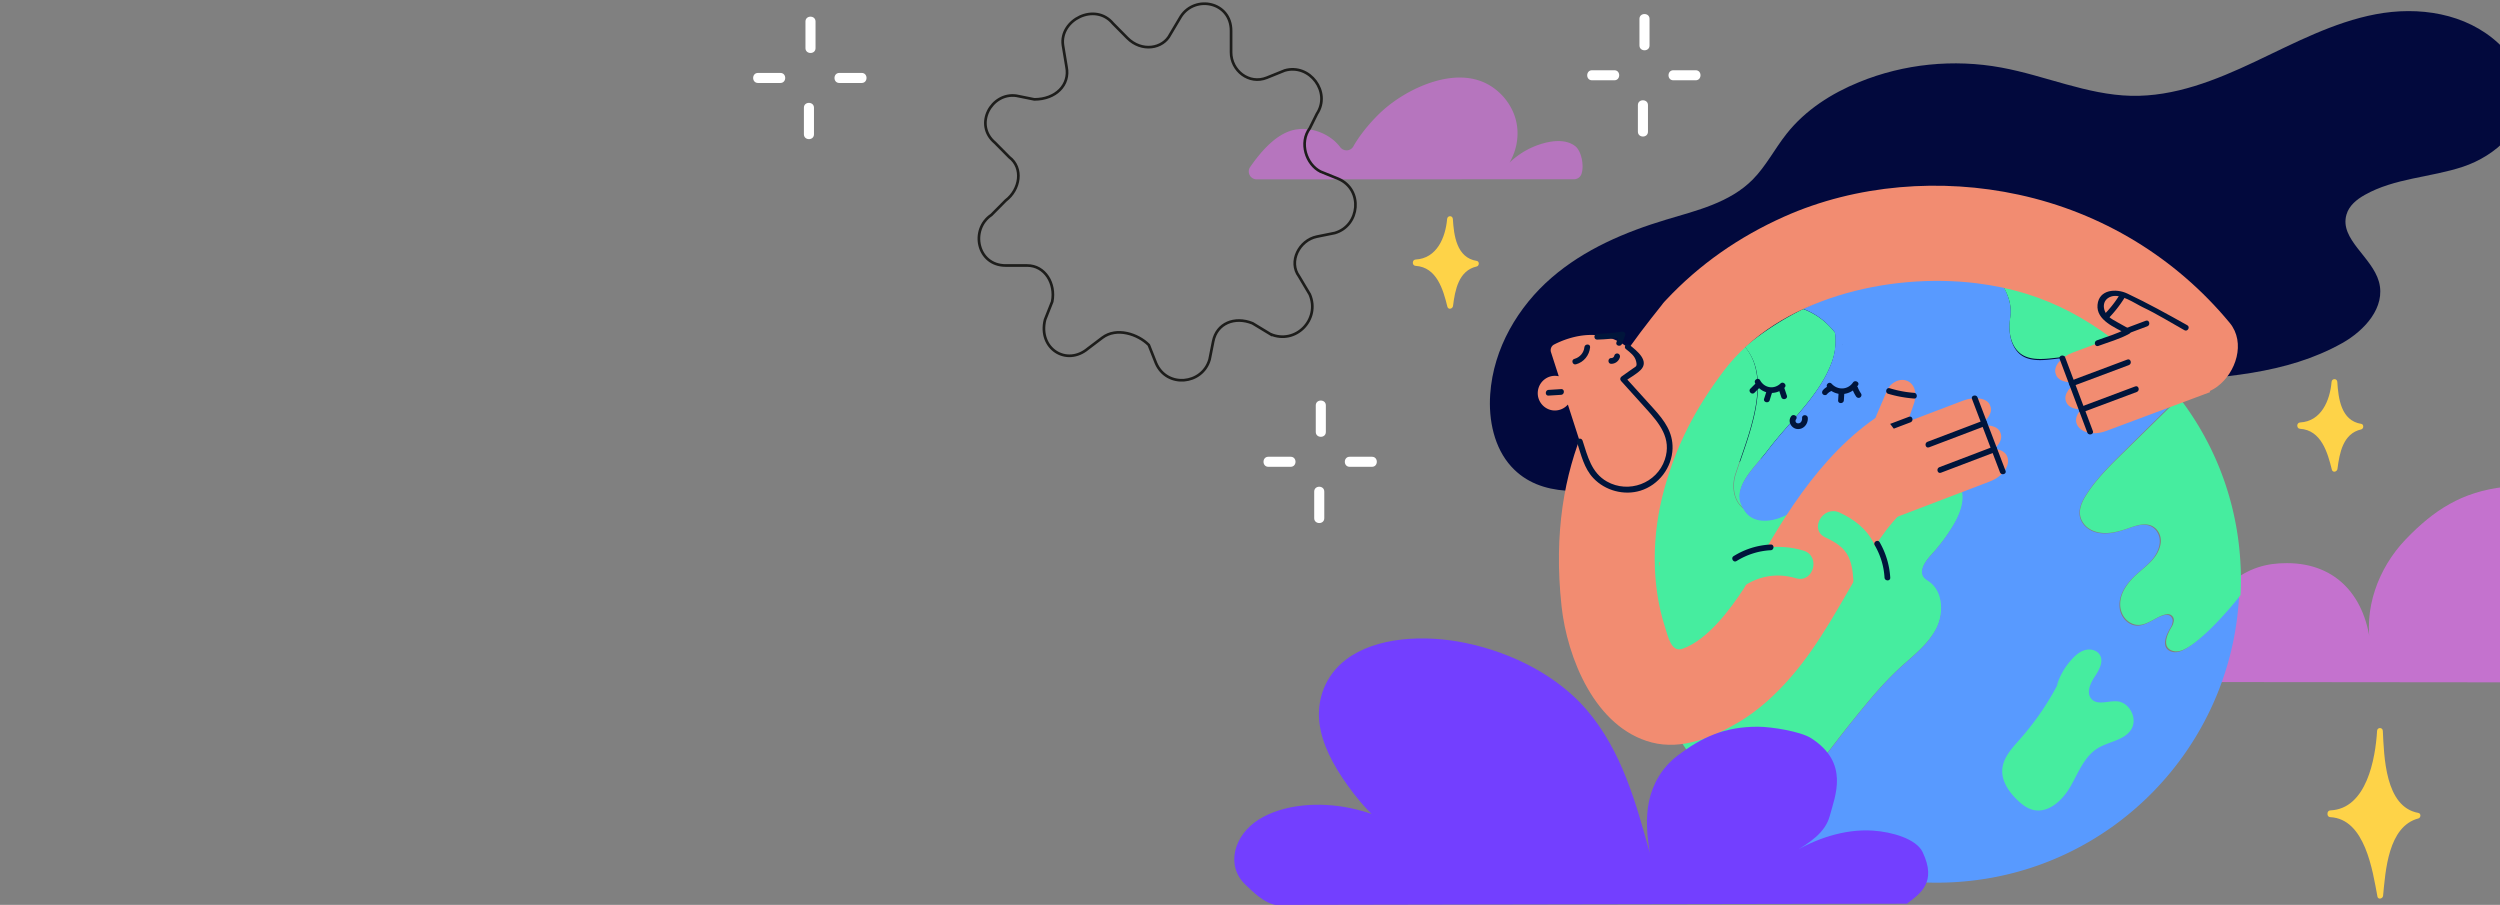 <svg width="1351" height="489" fill="none" xmlns="http://www.w3.org/2000/svg"><rect width="100%" height="100%" fill="#808080" stroke="none"/><path opacity=".61" d="M679.12 96.925c-3.427 0-5.492-3.84-3.521-6.698 6.432-9.227 14.882-18.735 24.975-20.28 8.779-1.359 18.497 2.67 23.614 9.508 1.878 2.529 5.681 2.341 7.183-.375 4.178-7.447 11.079-15.082 15.821-19.344 12.675-11.381 34.833-21.92 52.015-16.252 10.188 3.325 18.262 12.458 20.328 22.95 2.065 10.491-1.878 21.967-10 28.945 6.009-9.367 15.915-16.159 26.806-18.5 5.117-1.078 10.892-1.078 14.976 2.154 3.239 2.576 4.882 10.445 3.286 15.035a4.265 4.265 0 01-4.037 2.81l-171.446.047z" fill="#D96EE5"/><path d="M880.328 261.747c-21.783 4.543-47.791 7.775-63.611-9.602-9.249-10.117-12.394-25.152-11.408-39.109 1.69-24.918 15.21-47.4 33.096-62.903 17.887-15.503 39.857-24.777 62.11-31.475 16.524-4.965 34.223-9.086 46.664-21.639 7.135-7.213 11.924-16.674 18.261-24.683 10.282-13.02 24.412-21.92 39.34-28.009 24.13-9.836 50.89-12.552 76.71-7.822 23.52 4.31 46.34 14.707 70.09 15.27 23.43.562 45.82-8.431 67.04-18.454 21.22-10.024 42.3-21.265 65.21-25.62 22.95-4.356 48.73-.797 66.61 15.971 7.09 6.604 12.82 15.503 13.76 25.433 1.83 19.859-15.73 35.221-33.29 41.03-17.56 5.807-36.9 6.088-53.05 15.221-4.22 2.389-8.45 5.715-9.85 10.679-3.76 13.255 13.75 22.717 17.55 36.159 3.9 13.957-8.02 26.603-19.81 33.208-60.75 34.144-142.48 6.65-200.17 46.322-14.93 10.257-28.64 25.105-46.53 26.135-11.55.656-22.672-4.684-33.986-7.588-35.163-9.086-70.888 5.153-104.032 19.157l-.704-7.681z" fill="#02093D"/><path opacity=".77" d="M1198.57 368.585c-14.93-19.953-3.8-44.777 6.48-53.348 10.14-8.431 19.95-10.96 30.89-10.913 26.9.047 42.86 18.313 45.26 45.854-4.04-20.796 3.71-42.903 18.87-58.734 15.21-15.831 30.42-25.714 53.24-28.29 22.06-2.483 47.65 5.573 56.66 25.714 11.36 25.292-8.5 52.411-28.03 68.851 11.69-18.829 35.26-28.243 58.64-25.48 13.24 1.546 26.9 13.677 15.87 24.824-5.64 5.714-12.3 8.056-19.63 11.756l-238.25-.234z" fill="#D96EE5"/><path d="M938.183 255.796c-2.288 6.479-1.494 14.916 4.481 19.204-.046-.14-.14-.233-.186-.326-7.423-10.721 5.322-21.582 12.558-30.997 12.371-16.454 28.291-29.785 34.966-48.104 1.728-4.661 2.475-10.394 1.681-15.801-3.828-4.895-9.29-9.835-17.227-12.772a161.22 161.22 0 00-31.558 20.463c15.406 17.666 1.82 48.43-4.715 68.333z" fill="#46ED9F"/><path d="M1043.72 299.768c4.61-5.015 8.7-10.452 12.18-16.264 4.13-6.843 7.38-15.748 3.05-22.497-5.55-8.718-18.71-7.031-28.39-3.281-9.63 3.749-21.1 8.296-29.66 2.484a15.604 15.604 0 01-3.147-2.906c-2.821-3.468-7.991-3.984-11.14-.797a114.817 114.817 0 00-10.905 12.702c-7.145 10.499-26.651 17.342-33.278 5.859-5.97-4.312-6.816-12.843-4.513-19.311 6.581-20.013 20.259-50.9 4.748-68.757-39.201 32.293-62.844 82.256-59.319 136.718 3.432 52.681 31.493 97.91 72.245 125.282 16.874-22.263 36.521-48.416 45.219-59.149 8.18-10.124 16.45-20.295 26.04-29.106 7.05-6.468 14.94-12.42 19.46-20.81 4.51-8.437 4.23-20.435-3.58-25.919-.98-.703-2.02-1.265-2.77-2.156-2.87-3.656.66-8.718 3.76-12.092z" fill="#46ED9F"/><path d="M1178.21 351.968c-1.68.609-3.51.703-5.15.047-4.21-1.64-4.02-6.325-.09-12.885.61-.984.98-2.155 1.12-3.327a3.227 3.227 0 00-3.6-3.514c-6.18.703-12.08 8.434-19.15 4.92-3.75-1.828-5.9-5.81-5.99-9.98-.14-6.747 4.3-12.417 9.17-16.821 5.06-4.592 10.96-8.622 12.41-15.837.65-3.187-.24-6.56-2.58-8.762-3.98-3.702-9.31-2.015-13.95-.375-5.99 2.108-12.36 4.029-18.63 1.968-2.34-.797-4.5-2.202-5.95-4.17-4.02-5.436-1.5-11.199 1.55-15.931 5.38-8.434 12.54-15.556 19.66-22.584 6.56-6.513 19.29-19.07 30.06-29.753a162.46 162.46 0 00-35.77-34.72c-.47 4.732-1.73 8.715-2.72 9.371-1.82 1.171-4.02 1.453-6.18 1.734-7.67.937-15.4 1.874-23.08 2.764-6.36.75-13.71 1.265-18.35-3.233-4.82-4.685-5.71-12.463-4.63-19.07 1.03-6.279-.99-12.557-4.26-17.946-14.71-3.279-30.15-4.544-45.93-3.514-22.19 1.453-43.074 7.216-61.848 16.54 7.959 2.952 13.437 7.919 17.276 12.839.749 5.482.047 11.198-1.685 15.883-6.695 18.415-22.66 31.815-35.066 48.355-7.257 9.465-20.038 20.382-12.594 31.159 6.367 11.948 26.171 5.06 33.334-5.529a119.05 119.05 0 019.831-11.62c3.511-3.655 9.27-3.421 12.688.328.749.843 1.638 1.64 2.624 2.296 8.52 5.857 19.89 1.265 29.54-2.484 9.6-3.748 22.75-5.435 28.28 3.28 4.26 6.747 1.03 15.65-3.05 22.491-3.46 5.81-7.53 11.245-12.12 16.258-3.09 3.374-6.6 8.481-3.65 11.995.75.891 1.82 1.5 2.76 2.156 7.77 5.529 8.05 17.523 3.56 25.911-4.5 8.434-12.41 14.337-19.39 20.803-9.55 8.809-17.79 18.977-25.93 29.097-8.664 10.73-28.233 36.875-45.041 59.132 28.886 19.445 64.191 29.846 101.641 27.41 83.66-5.388 148.5-72.907 152.67-154.716-9.97 12.604-23.88 27.27-31.79 30.034zM991.551 179.682zm5.056 8.059l-.28-.562c.093.234.187.374.28.562zm-.608-1.172c-.141-.234-.281-.515-.422-.749.188.281.328.515.422.749zm-2.762 58.663zm-.047-2.155v-.328.328z" fill="#589AFF"/><path d="M1142 179.897c-.47 4.646-1.75 8.556-2.75 9.2-1.85 1.15-4.08 1.426-6.26 1.702-7.78.92-15.61 1.84-23.39 2.714-6.45.736-13.89 1.242-18.59-3.174-4.88-4.6-5.78-12.236-4.69-18.721 1.04-6.164-1-12.328-4.32-17.618a167.426 167.426 0 0160 25.897z" fill="#46ED9F"/><path d="M1014.03 224.464l5.87-13.724c1.5-3.747 7.13-7.119 11.5-4.543 4.27 2.483 4.41 8.29 2.49 13.068l-2.87 8.29 1.88-.421 27.93-10.633c6.58-2.482 13.15-1.311 14.6 2.576l.19.563c1.36 3.606-2.06 8.337-7.79 11.006 6.05-1.779 11.78-.562 13.14 3.045l.19.562c.99 2.623-.51 5.808-3.61 8.384 3.38.093 6.19 1.592 7.18 4.121 1.83 4.731-2.39 10.726-9.34 13.396l-55.96 21.358-13.24-34.707 7.84-22.341z" fill="#F28C71"/><path d="M1031.63 225.213c-3.85 1.452-7.65 2.904-11.5 4.356-1.83.702-1.03 3.7.85 2.998 3.85-1.452 7.65-2.904 11.5-4.356 1.83-.703 1.03-3.701-.85-2.998zm40.28 2.013c-10.09 3.841-20.23 7.682-30.32 11.522-1.83.703-1.04 3.701.84 2.998 10.1-3.841 20.24-7.681 30.33-11.522 1.83-.702 1.03-3.7-.85-2.998zm5.4 14.097c-9.76 3.7-19.53 7.4-29.29 11.147-1.83.703-1.03 3.7.84 2.998 9.77-3.7 19.53-7.4 29.3-11.147 1.83-.703 1.03-3.701-.85-2.998z" fill="#00153B"/><path d="M1083.79 254.393c-5.02-13.208-10.09-26.416-15.12-39.624-.7-1.827-3.7-1.03-3 .843 5.02 13.208 10.09 26.416 15.12 39.624.7 1.827 3.71 1.031 3-.843zm-49.43-42.108a59.265 59.265 0 01-13.15-2.482c-1.92-.562-2.72 2.389-.84 2.998 4.55 1.358 9.2 2.201 13.99 2.576 1.97.187 1.97-2.951 0-3.092z" fill="#00153B"/><path d="M896.43 306.102c.752-1.827.564-2.67.282-2.295-.047.843-.141 1.639-.282 2.201v.094z" fill="#F28C71"/><path d="M1204.91 174.442c-29.25-35.316-69.06-59.484-113.98-69.226-41.74-9.086-87.7-5.62-126.85 11.897-24.271 10.866-45.725 25.714-63.893 45.151-.188.187-.423.422-.704.749-.47.516-.986 1.125-1.503 1.874-30.42 38.079-62.719 82.809-54.128 162.619 3.005 27.775 18.027 65.76 48.777 73.723 16.29 4.215 33.284-2.811 47.133-11.054 10.61-6.323 20.14-15.129 28.167-24.449 15.774-18.22 26.713-39.812 39.011-60.327 1.74-2.904 3.57-5.761 5.35-8.665.1-.14.19-.281.24-.421 8.07-12.881 19.43-26.276 33.7-32.74-.04-.093-.14-.14-.18-.234-.33.188-.85.515-1.32.75.1-.047.14-.094.24-.141.51-.281.84-.515 1.08-.656-10.89-12.552-17.98-27.072-29.11-39.718-34.27 22.061-56.334 60.795-74.408 94.19-7.464 11.475-19.717 28.009-33.191 32.786-.047 0-.094.047-.141.047-6.056 2.155-7.793-6.651-9.389-11.569-7.511-23.184-7.276-50.069-.422-74.799 6.713-24.121 16.9-43.606 32.158-63.839 29.669-39.203 89.083-53.18 136.543-47.325 38.59 4.777 65.56 21.143 93.35 46.716 8.83 10.772 24.08 18.547 36.85 9.086 9.95-7.4 15.49-23.699 6.62-34.425z" fill="#F28C71"/><path d="M1014.69 152.755c-1.97.468-4.37 1.405 1.31-.234-.14.047-.28.047-.47.093-.28 0-.56.094-.84.141zm41.83-2.621c4.08.609 3.66.374 2.48.187-.61-.047-1.26-.094-1.87-.14-.19-.047-.38-.047-.61-.047z" fill="#F28C71"/><path d="M1210.64 302.625a158.7 158.7 0 01.14 19c-9.9 12.558-23.92 27.123-31.89 29.878-1.7.606-3.54.7-5.19.046-4.24-1.634-4.06-6.302-.09-12.838.61-.98.99-2.147 1.13-3.314.19-2.054-1.56-3.735-3.63-3.502-6.23.701-12.18 8.403-19.3 4.902-3.77-1.82-5.94-5.789-6.04-9.943-.14-6.723 4.34-12.371 9.25-16.76 5.09-4.575 11.04-8.589 12.5-15.779.66-3.174-.23-6.535-2.59-8.73-4.01-3.688-9.39-2.007-14.06-.373-6.04 2.101-12.46 4.015-18.78 1.961-2.36-.794-4.53-2.194-5.99-4.155-4.06-5.415-1.51-11.158 1.56-15.873 5.42-8.403 12.64-15.498 19.81-22.501 6.61-6.489 19.44-19 30.29-29.644 18.78 24.462 30.76 54.573 32.88 87.625zm-97.24 64.503a150.791 150.791 0 01-21.9 32.424c-4.24 4.8-9.04 9.882-9.47 16.283-.42 6.164 3.39 11.812 7.77 16.141 2.55 2.494 5.42 4.847 8.91 5.694 8.33 1.977 15.96-5.27 20.2-12.706 4.24-7.435 7.45-16.141 14.7-20.612 6.08-3.718 14.65-4.282 18.23-10.4 3.39-5.789-1.08-14.4-7.77-14.965-4.71-.377-10.32 2.259-13.66-1.083-3.11-3.106-.99-8.376 1.46-12.047 2.45-3.671 5.18-8.424 2.78-12.094-1.56-2.4-4.81-3.2-7.59-2.541-2.78.658-5.08 2.541-7.02 4.611-4 4.189-6.97 9.318-8.62 14.824l1.98-3.529z" fill="#46ED9F"/><path d="M857.012 248.806l-9.732-30.187a9.344 9.344 0 01-8.149 3.146c-5.075-.658-8.707-5.352-8.055-10.47.652-5.117 5.308-8.779 10.383-8.121.28.046.606.093.885.14l-4.191-13.004c-.512-1.596.187-3.38 1.677-4.131 7.45-3.85 29.568-12.582 46.098 7.887 1.257 1.549.978 3.849-.652 5.023l-8.289 5.962 18.998 21.267c7.171 8.028 8.102 20.094 1.863 28.873-.279.422-.605.798-.931 1.221-11.362 14.365-34.225 9.952-39.905-7.606z" fill="#F28C71"/><path d="M878.593 188.588c2.488 2.014 4.976 3.747 5.633 6.932.517 2.622-.094 2.388-2.065 3.793-1.925 1.359-3.85 2.764-5.822 4.122-.845.609-1.032 1.639-.328 2.436 4.507 5.011 9.06 10.023 13.567 15.034 7.089 7.822 13.943 15.972 10.093 27.447-4.319 12.88-19.576 18.501-31.312 11.85-8.404-4.777-10.375-13.63-13.145-22.107-.61-1.874-3.615-1.077-3.005.843 2.207 6.791 3.803 14.145 8.873 19.484 6.385 6.745 16.525 9.461 25.398 6.745 9.905-3.045 17.088-12.506 17.369-22.81.235-8.805-4.459-15.128-10.046-21.311l-15.633-17.283c-.094.796-.188 1.639-.328 2.436 2.816-2.014 6.196-3.794 8.685-6.183 5.117-4.965-2.019-10.492-5.822-13.536-1.455-1.311-3.661.843-2.112 2.108zm-26.949 8.29c4.272-1.171 7.23-4.871 7.652-9.227.188-1.967-2.91-1.967-3.098 0-.282 2.998-2.488 5.48-5.352 6.276-1.972.469-1.127 3.466.798 2.951zm11.456-13.349c4.742-.141 9.436-.562 14.084-1.312l-1.925-1.92c-.563 1.546-1.174 3.138-1.737 4.684-.704 1.873 2.3 2.669 3.005.843.563-1.546 1.173-3.138 1.737-4.684.469-1.218-.845-2.061-1.925-1.92-4.413.702-8.826 1.077-13.286 1.217-1.925.047-1.925 3.139.047 3.092z" fill="#00153B"/><path d="M870.704 196.597c2.159.046 4.178-1.499 4.694-3.607.188-.796-.234-1.686-1.079-1.92-.798-.234-1.737.281-1.925 1.077a1.702 1.702 0 01-1.69 1.358c-1.972 0-1.972 3.092 0 3.092zm-33.846 17.188l6.76-.421c1.972-.141 2.019-3.232 0-3.092l-6.76.422c-1.971.14-2.018 3.232 0 3.091zm111.635-6.745c3.286 5.995 10.985 7.072 15.915 2.388 1.455-1.405-.751-3.559-2.207-2.201-3.521 3.372-8.732 2.482-11.032-1.733-.939-1.733-3.662-.187-2.676 1.546zm39.107 2.482c4.788 5.106 12.49 4.356 16.43-1.264 1.17-1.64-1.55-3.185-2.68-1.546-2.859 4.075-8.258 4.215-11.544.656-1.408-1.499-3.568.702-2.206 2.154zm-19.67 15.457c-1.972 2.669-.047 6.369 3.099 6.838 3.521.468 6.103-2.623 5.915-5.949-.094-1.967-3.193-2.014-3.099 0 .094 1.312-.516 2.904-2.112 2.904-1.268 0-1.831-1.217-1.127-2.201 1.174-1.639-1.502-3.185-2.676-1.592z" fill="#00153B"/><path d="M941.592 317.248c8.638-6.042 18.731-7.822 28.871-4.777 9.577 2.857 13.662-12.084 4.085-14.941-13.802-4.122-29.013-1.874-40.843 6.37-8.075 5.667-.329 19.109 7.887 13.348zm44.832-26.836c5.07 2.388 10.047 5.199 12.535 10.538 2.351 5.012 2.531 10.866 2.821 16.299.56 9.93 16.1 10.071 15.53.094-.46-8.243-1.17-16.533-4.88-24.027-3.75-7.635-10.7-12.787-18.26-16.3-8.966-4.215-16.806 9.133-7.746 13.396z" fill="#46ED9F"/><path d="M1160.55 165.54l-13.52-6.417c-3.62-1.826-10.05-.609-11.64 4.169-1.55 4.684 2.16 9.133 6.8 11.475l7.66 4.309-1.7.937-27.97 10.491c-6.58 2.436-10.76 7.682-9.25 11.569l.18.562c1.37 3.607 7.09 4.871 13.15 3.138-5.73 2.623-9.2 7.354-7.84 10.96l.19.562c.98 2.623 4.22 3.982 8.26 3.888-2.49 2.295-3.61 5.292-2.63 7.822 1.78 4.777 8.92 6.51 15.92 3.887l56.19-20.983-13.05-34.753-20.75-11.616z" fill="#F28C71"/><path d="M1182 175.752c-10.7-5.996-21.31-11.897-32.44-17.143-5.96-2.81-15.25-2.248-16.05 6.042-.85 8.431 9.53 12.365 15.54 15.691v-2.67c-4.93 2.763-10.71 4.309-15.96 6.276-1.84.703-1.04 3.7.84 2.998 5.54-2.061 11.55-3.7 16.71-6.558 1.04-.562.99-2.107 0-2.669-2.2-1.218-4.41-2.483-6.62-3.7-1.55-.89-3.19-1.733-4.5-2.951-3.52-3.279-3.85-9.087 1.36-10.82 5.21-1.733 12.63 3.654 17.13 5.808 7.7 3.654 15.03 8.244 22.49 12.412 1.69.937 3.24-1.733 1.5-2.716z" fill="#00153B"/><path d="M1148.95 180.624c3.85-1.452 7.7-2.857 11.5-4.309 1.84-.702 1.04-3.7-.84-2.997-3.85 1.452-7.7 2.857-11.5 4.309-1.83.702-1.03 3.7.84 2.997zm-28.87 28.056c10.14-3.794 20.23-7.588 30.37-11.382 1.84-.703 1.04-3.7-.84-2.998-10.14 3.794-20.23 7.588-30.37 11.382-1.88.703-1.04 3.7.84 2.998zm5.26 14.144c9.81-3.653 19.58-7.307 29.39-11.007 1.83-.702 1.03-3.7-.85-2.997-9.81 3.653-19.57 7.306-29.39 11.007-1.83.702-1.03 3.7.85 2.997z" fill="#00153B"/><path d="M1130.97 232.893c-4.97-13.255-9.95-26.464-14.93-39.719-.7-1.826-3.7-1.03-3 .844 4.98 13.255 9.95 26.463 14.93 39.718.7 1.826 3.71 1.03 3-.843zm8.41-60.841a64.644 64.644 0 008.73-11.147c1.03-1.687-1.65-3.279-2.68-1.546-2.35 3.841-5.12 7.307-8.26 10.538-1.41 1.405.8 3.607 2.21 2.155z" fill="#00153B"/><path d="M1242.94 229.895c5.54 0 10.66-3.372 13.8-7.868 3.1-4.543 4.41-10.117 4.79-15.597.33 5.105.66 10.304 2.72 14.988 2.07 4.684 6.25 8.759 11.32 9.227-4.74.749-8.59 4.543-10.66 8.852-2.07 4.309-2.72 9.18-3.33 13.958-1.27-5.199-2.63-10.539-5.54-15.082-2.91-4.543-7.8-8.15-13.15-8.15l.05-.328z" fill="#FED348"/><path d="M1242.94 231.441c13.33-.702 19.15-13.255 20.14-25.011h-3.1c.66 10.304 2.86 23.7 15.21 25.667V229.1c-11.31 2.529-13.85 14.425-15.12 24.308 1.04-.14 2.02-.281 3.06-.421-2.68-10.773-7.23-23.56-20.19-24.356-1.97-.14-1.97 2.998 0 3.091 11.45.703 14.93 12.881 17.18 22.061.47 1.826 2.86 1.218 3.05-.422 1.08-8.524 3.01-19.109 12.82-21.311 1.41-.328 1.55-2.763 0-2.997-10.89-1.733-12.35-13.724-12.91-22.67-.14-2.014-2.91-1.967-3.1 0-.85 9.93-5.49 21.311-17.04 21.92-1.97.141-2.02 3.232 0 3.138zM764.981 141.84c5.492 0 10.656-3.372 13.802-7.868 3.098-4.544 4.412-10.117 4.788-15.597.329 5.105.657 10.304 2.723 14.988 2.065 4.683 6.244 8.758 11.314 9.227-4.742.749-8.591 4.543-10.657 8.852-2.065 4.309-2.723 9.18-3.333 13.958-1.268-5.199-2.629-10.539-5.54-15.082-2.91-4.497-7.793-8.15-13.144-8.15l.047-.328z" fill="#FED348"/><path d="M764.981 143.387c13.333-.703 19.154-13.255 20.14-25.011h-3.098c.657 10.304 2.863 23.699 15.21 25.666v-2.997c-11.314 2.529-13.849 14.426-15.117 24.308 1.033-.14 2.019-.281 3.052-.421-2.676-10.773-7.23-23.559-20.187-24.356-1.971-.14-1.971 2.998 0 3.092 11.455.702 14.929 12.88 17.182 22.06.47 1.827 2.864 1.218 3.052-.421 1.08-8.525 3.004-19.11 12.816-21.311 1.408-.328 1.549-2.764 0-2.998-10.891-1.733-12.347-13.723-12.91-22.669-.141-2.014-2.911-1.967-3.098 0-.846 9.929-5.493 21.311-17.042 21.92-1.971.14-1.971 3.231 0 3.138zm494.289 296.142c7.99.046 15.4-6.37 19.91-14.988 4.51-8.618 6.38-19.157 6.95-29.602.47 9.649.98 19.532 3.94 28.384 3.01 8.852 9.01 16.58 16.39 17.47-6.86 1.405-12.4 8.572-15.4 16.815-3.01 8.196-3.9 17.423-4.79 26.463-1.83-9.883-3.76-20-7.98-28.571-4.23-8.571-11.22-15.456-19.02-15.456v-.515z" fill="#FED348"/><path d="M1259.27 441.075c21.74-.89 27.37-29.227 28.41-46.088h-3.1c.75 15.175 1.74 43.886 21.45 47.352v-2.997c-18.02 4.73-19.86 29.741-21.31 44.729 1.03-.14 2.02-.281 3.05-.421-2.91-15.644-7.75-44.121-28.5-45.151-2.01-.094-1.97 2.997 0 3.091 18.83.937 22.87 28.852 25.5 42.903.32 1.827 2.91 1.218 3.05-.422 1.31-13.442 2.72-37.47 19.06-41.779 1.41-.374 1.55-2.716 0-2.997-18.03-3.185-18.5-30.585-19.2-44.355-.1-2.014-3.01-1.967-3.1 0-.89 14.988-5.63 42.2-25.31 42.997-1.97.14-2.01 3.231 0 3.138z" fill="#FED348"/><path d="M948.118 212.24l2.817-2.81c1.408-1.406-.798-3.607-2.207-2.202l-2.817 2.81c-1.408 1.406.798 3.607 2.207 2.202zm8.215 4.075c.422-1.405.845-2.81 1.314-4.168.611-1.921-2.394-2.717-3.004-.843-.423 1.405-.845 2.81-1.315 4.168-.61 1.92 2.395 2.717 3.005.843zm4.93-5.762c.47 1.358.892 2.716 1.362 4.075.61 1.873 3.615 1.077 3.004-.843-.469-1.359-.892-2.717-1.361-4.075-.61-1.874-3.615-1.077-3.005.843zm26.009 2.53c.188-.187.329-.422.564-.609.094-.094.187-.187.281-.234.047 0 .235-.188.188-.141.329-.281.939-.609 1.221-.702.798-.328 1.314-1.031 1.079-1.921-.187-.749-1.126-1.405-1.924-1.077-1.362.562-2.629 1.358-3.568 2.483-.517.655-.657 1.545 0 2.201.516.515 1.643.656 2.159 0zm9.152 3.232c.094-1.499.188-3.045.282-4.543.141-1.968-2.958-1.968-3.098 0-.094 1.498-.188 3.044-.282 4.543-.141 2.014 2.958 2.014 3.098 0zm4.596-6.041a19.115 19.115 0 002.02 3.981c.47.702 1.36.983 2.12.562.7-.422 1.03-1.405.56-2.108-.66-1.03-1.27-2.061-1.69-3.232-.28-.796-1.03-1.311-1.93-1.077-.75.141-1.36 1.077-1.08 1.874zm-62.619 92.925c5.681-3.513 11.83-5.48 18.497-5.855 1.971-.094 2.018-3.185 0-3.091-7.183.374-13.943 2.482-20.046 6.276-1.69 1.03-.141 3.7 1.549 2.67zm74.689-8.573c3.15 5.433 4.93 11.287 5.31 17.517.14 1.967 3.23 2.014 3.09 0a43.492 43.492 0 00-5.72-19.11c-.99-1.733-3.67-.14-2.68 1.593z" fill="#00153B"/><path d="M689.279 489c-6.382-1.124-12.248-7.118-16.331-11.005-10.746-10.302-6.1-26.693 7.274-35.122 13.421-8.383 32.895-9.694 49.695-6.135 16.799 3.559 31.44 11.333 45.049 19.528-2.769 1.92-7.274.843-10.558-.562-16.284-7.024-27.546-19.153-36.368-31.563-7.555-10.677-13.843-22.15-15.11-34.186-1.22-12.035 3.097-24.866 14.406-33.483 16.096-12.316 42.421-13.627 64.57-9.038 26.561 5.526 50.258 18.498 65.275 35.872 19.521 22.571 27.123 51.606 34.35 77.549-1.455-9.225-2.347-18.591-.423-27.77 1.924-9.178 6.805-18.216 15.533-24.819 12.905-9.741 25.105-15.594 43.36-15.548 7.414 0 23.087 2.576 28.719 6.182 20.788 13.346 13.045 31.001 10.089 42.006-2.393 8.991-10.699 14.517-20.319 20.09 12.06-7.54 28.155-13.206 43.78-12.129 10.14.703 23.23 4.402 26.7 11.567 7.89 16.484-1.31 22.478-8.44 27.91L689.279 489z" fill="#733FFF"/><path d="M435.271 11.635v14.379c0 3.466 5.446 3.512 5.446 0v-14.38c0-3.512-5.446-3.512-5.446 0zm-.843 46.555v14.379c0 3.466 5.445 3.512 5.445 0v-14.38c-.047-3.465-5.445-3.465-5.445 0zm-24.787-13.348h12.065c3.474 0 3.521-5.433 0-5.433h-12.065c-3.521 0-3.521 5.433 0 5.433zm43.941 0h12.066c3.474 0 3.521-5.433 0-5.433h-12.066c-3.474 0-3.521 5.433 0 5.433zm432.38-34.658v14.379c0 3.466 5.446 3.513 5.446 0v-14.38c0-3.465-5.446-3.465-5.446 0zm-.847 46.603v14.379c0 3.466 5.445 3.513 5.445 0v-14.38c0-3.465-5.445-3.465-5.445 0zM860.329 43.39h12.065c3.474 0 3.521-5.433 0-5.433h-12.065c-3.474.047-3.474 5.433 0 5.433zm43.94 0h12.065c3.474 0 3.521-5.433 0-5.433h-12.065c-3.474.047-3.474 5.433 0 5.433zM711.044 219.056v14.379c0 3.466 5.446 3.513 5.446 0v-14.379c0-3.466-5.446-3.466-5.446 0zm-.848 46.603v14.379c0 3.466 5.446 3.513 5.446 0v-14.379c0-3.513-5.446-3.513-5.446 0zm-24.786-13.397h12.065c3.474 0 3.521-5.433 0-5.433H685.41c-3.474 0-3.474 5.433 0 5.433zm43.94 0h12.065c3.474 0 3.521-5.433 0-5.433H729.35c-3.474 0-3.474 5.433 0 5.433z" fill="#fff"/><path d="M686.535 180.563l-9.666-5.855c-9.666-3.904-19.332 0-21.266 9.759l-1.933 9.758c-3.866 13.663-23.198 15.614-28.998 1.952l-3.866-9.759c-5.8-5.855-17.399-9.758-25.132-3.903l-7.733 5.855c-11.599 9.759-27.065 0-23.199-15.614l3.867-9.759c1.933-9.758-3.867-19.517-13.533-19.517h-11.599c-15.466 0-19.332-19.518-7.733-27.325l7.733-7.807c7.733-5.855 9.666-17.566 1.933-23.42l-7.732-7.808c-11.6-9.758-1.934-27.324 11.599-25.373l9.666 1.952c11.599 0 19.332-7.807 17.399-17.566l-1.933-11.71c-1.934-13.662 17.398-23.421 27.064-11.71l7.733 7.807c7.733 7.806 19.332 5.855 23.199-1.952l5.799-9.759c7.733-11.71 27.065-7.807 27.065 7.807v11.71c0 9.76 9.666 17.566 19.332 13.663l9.667-3.904c13.532-3.903 25.131 11.71 17.398 23.421l-3.866 7.807c-5.8 7.807-1.933 19.518 5.8 23.421l9.666 3.904c13.532 5.855 11.599 25.373-1.934 29.276l-9.666 1.952c-9.666 1.952-15.465 13.662-9.666 21.469l5.8 9.759c5.8 13.662-7.733 27.324-21.265 21.469z" stroke="#1D1D1B" stroke-width="1.454" stroke-miterlimit="10"/></svg>